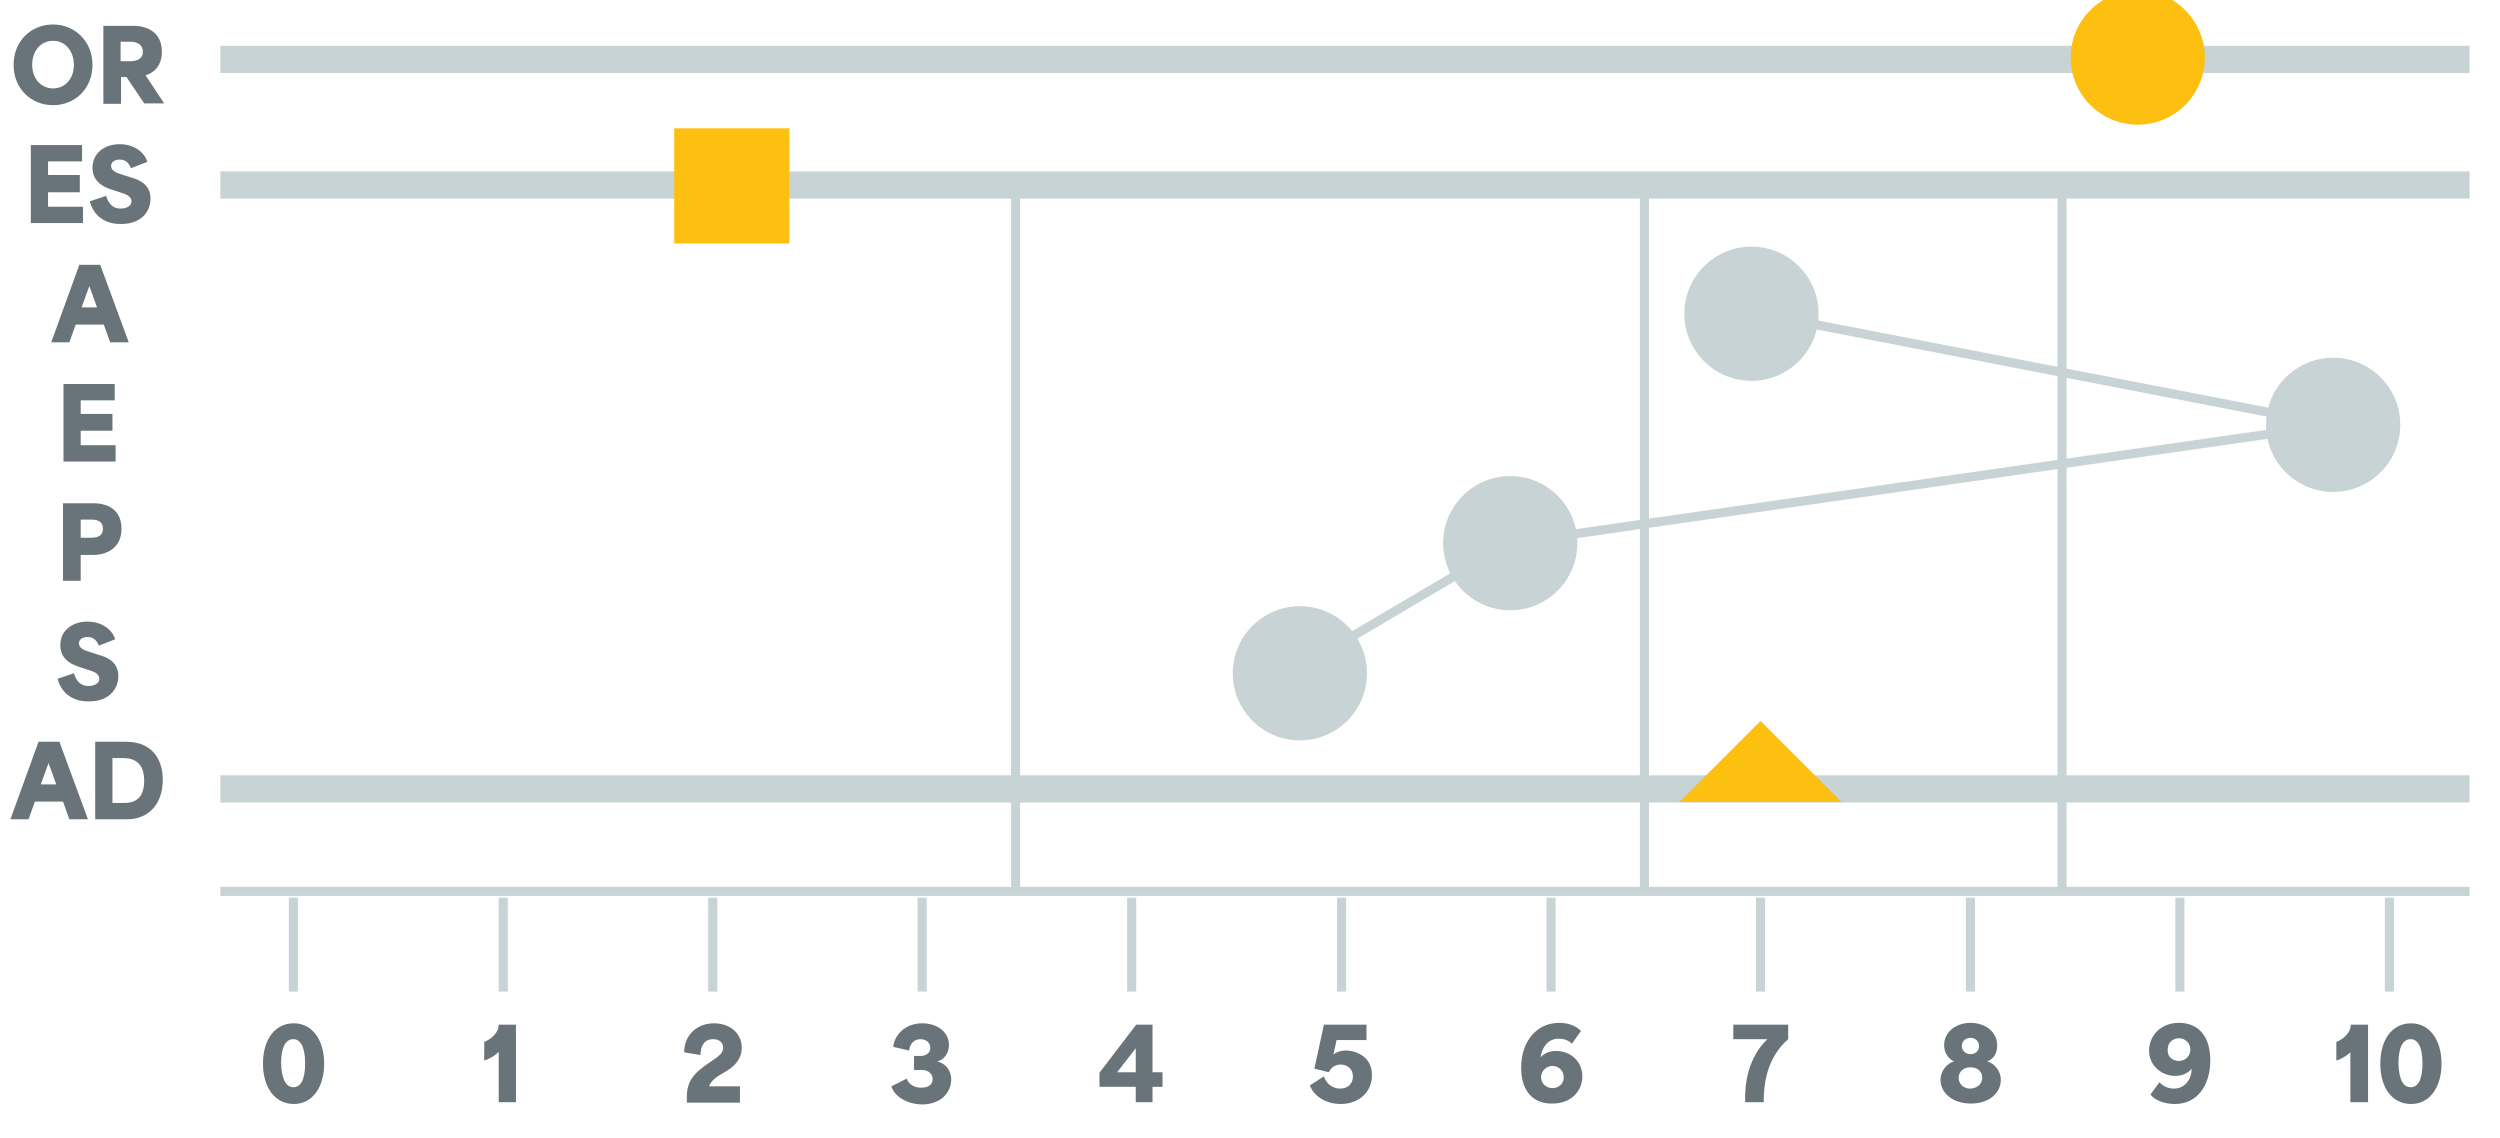<?xml version="1.0" encoding="utf-8"?>
<!-- Generator: Adobe Illustrator 27.0.1, SVG Export Plug-In . SVG Version: 6.00 Build 0)  -->
<svg version="1.1" id="Layer_1" xmlns="http://www.w3.org/2000/svg" xmlns:xlink="http://www.w3.org/1999/xlink" x="0px" y="0px"
	 viewBox="0 0 551.4 251" style="enable-background:new 0 0 551.4 251;" xml:space="preserve">
<style type="text/css">
	.st0{fill:#69747A;}
	.st1{fill:none;stroke:#C7D3D4;stroke-width:2;stroke-miterlimit:10;}
	.st2{fill:none;stroke:#C7D3D4;stroke-width:6;stroke-miterlimit:10;}
	.st3{fill:#7D7D7D;}
	.st4{fill:#C7D3D4;stroke:#C7D3D4;stroke-width:2;stroke-miterlimit:10;}
	.st5{fill:#FEC010;}
	.st6{fill:#C7D3D4;}
</style>
<g>
	<g>
		<path class="st0" d="M3,14.3C3,9,6.9,5.4,11.7,5.4c4.8,0,8.7,3.7,8.7,8.9c0,5.2-3.8,8.9-8.7,8.9C6.9,23.2,3,19.6,3,14.3z
			 M11.7,19.5c2.7,0,4.6-2.2,4.6-5.2c0-2.9-1.8-5.3-4.6-5.3c-2.7,0-4.6,2.2-4.6,5.3C7.1,17.4,9.1,19.5,11.7,19.5z"/>
		<path class="st0" d="M22.8,5.7h6.8c0.5,0,6.1,0,6.1,5.7c0,3.3-1.9,4.7-3.6,5.2v0l4.1,6.2h-4.4L27.9,17h-1.2c0,2,0,3.9,0,5.9h-3.9
			V5.7z M28.8,13.5c0.8,0,2.7-0.2,2.7-2.1c0-1.9-1.9-2.2-2.6-2.2h-2.3c0,1.7,0,2.5,0,4.3H28.8z"/>
		<path class="st0" d="M6.8,32h11.3v3.6h-7.5c0,1,0,2,0,3h7v3.8h-7c0,1.1,0,2.1,0,3.2h7.7v3.6H6.8V32z"/>
		<path class="st0" d="M19.8,44.4l3.6-1.2c0.7,2.3,2,2.8,3.2,2.8c1.4,0,2.4-0.6,2.4-1.6c0-1.1-1.2-1.6-2.6-2l-1.5-0.5
			c-1.7-0.5-4.5-1.6-4.5-4.9c0-3.1,2.5-5.2,6-5.2c3.5,0,5.6,2.1,6.1,3.9l-3.6,1.4c-0.5-1.2-1.2-1.9-2.5-1.9c-1.2,0-1.9,0.6-1.9,1.4
			c0,1.1,1.3,1.6,2.7,2l1.9,0.6c1.4,0.4,4.1,1.4,4.1,4.6c0,3.1-2.3,5.6-6.4,5.6C23.1,49.5,20.6,47.5,19.8,44.4z"/>
		<path class="st0" d="M17.5,58.4h4.6l6.3,17.1h-4.1l-1.4-3.9c-2.1,0-4.1,0-6.2,0c-0.5,1.3-0.9,2.6-1.4,3.9h-4L17.5,58.4z
			 M21.4,67.8c-0.3-0.9-0.8-2.2-1.7-4.7h0L18,67.8H21.4z"/>
		<path class="st0" d="M14,84.7h11.3v3.6h-7.5c0,1,0,2,0,3h7V95h-7c0,1.1,0,2.1,0,3.2h7.7v3.6H14V84.7z"/>
		<path class="st0" d="M13.9,111h6.8c0.7,0,6.1,0,6.1,5.6c0,5.6-5.4,5.8-6.1,5.8h-2.9c0,2.5,0,3.2,0,5.7h-3.9V111z M20,118.6
			c0.8,0,2.7,0,2.7-2c0-2-1.9-2-2.6-2h-2.3c0,2.5,0,3.3,0,4H20z"/>
		<path class="st0" d="M12.7,149.7l3.6-1.2c0.7,2.3,2,2.8,3.2,2.8c1.4,0,2.4-0.6,2.4-1.6c0-1.1-1.2-1.6-2.6-2l-1.5-0.5
			c-1.7-0.5-4.5-1.6-4.5-4.9c0-3.1,2.5-5.2,6-5.2c3.5,0,5.6,2.1,6.1,3.9l-3.6,1.4c-0.5-1.2-1.2-1.9-2.5-1.9c-1.2,0-1.9,0.6-1.9,1.4
			c0,1.1,1.3,1.6,2.7,2l1.9,0.6c1.4,0.4,4.1,1.4,4.1,4.6c0,3.1-2.3,5.6-6.4,5.6C16,154.8,13.5,152.8,12.7,149.7z"/>
		<path class="st0" d="M8.5,163.6h4.6l6.3,17.1h-4.1l-1.4-3.9c-2.1,0-4.1,0-6.2,0c-0.5,1.3-0.9,2.6-1.4,3.9h-4L8.5,163.6z M12.4,173
			c-0.3-0.9-0.8-2.2-1.7-4.7h0L9,173H12.4z"/>
		<path class="st0" d="M21,163.6h6.8c5.7,0,8.1,3.8,8.1,8.4c0,5.1-2.9,8.7-7.9,8.7h-7V163.6z M27.4,177.1c2,0,4.4-0.7,4.4-4.9
			c0-5-3.5-5-5-5h-2c0,3.2,0,6.7,0,9.9H27.4z"/>
	</g>
	<g>
		<path class="st0" d="M58,234.6c0-5.3,2.6-8.9,6.8-8.9c4.1,0,6.7,3.7,6.7,8.9c0,5.2-2.6,8.9-6.7,8.9C60.6,243.5,58,239.8,58,234.6z
			 M64.7,239.8c1.6,0,2.6-1.6,2.6-5.3c0-3.7-1.1-5.3-2.6-5.3c-1.6,0-2.7,1.6-2.7,5.3C62.1,238.2,63.2,239.8,64.7,239.8z"/>
	</g>
	<line class="st1" x1="64.7" y1="218.7" x2="64.7" y2="198"/>
	<g>
		<path class="st0" d="M110,232c-0.8,0.8-2.1,1.6-3.2,1.9v-4.1c1.8-0.7,3.2-2.2,3.2-3.8h3.8v17.1H110V232z"/>
	</g>
	<line class="st1" x1="111" y1="218.7" x2="111" y2="198"/>
	<g>
		<path class="st0" d="M156.7,234.2c1.8-1.2,2.8-1.9,2.8-3.1c0-1.1-0.8-1.9-2.2-1.9c-1.9,0-2.8,1.4-2.8,3.5l-3.6-0.6
			c0-3.8,2.8-6.4,6.6-6.4c3.4,0,6.1,2.1,6.1,5.4c0,2.4-1.5,3.9-3,4.9c-1.5,1-3.6,1.8-4.2,3.6h6.8v3.6h-11.7v-0.5
			C151.3,238.6,152.8,236.8,156.7,234.2z"/>
	</g>
	<line class="st1" x1="157.2" y1="218.7" x2="157.2" y2="198"/>
	<g>
		<path class="st0" d="M196.6,239.6l3.4-1.7c0.1,0.4,0.8,2,3.2,2c1.6,0,2.5-0.7,2.5-1.9c0-1.1-0.9-2-2.3-2h-1.8v-3.1h1.4
			c1.3,0,2.2-0.7,2.2-1.8c0-1.1-0.9-1.9-2.2-1.9c-1.3,0-2.3,0.9-2.5,2.5l-3.5-0.8c0.3-2.7,2.7-5.2,6.4-5.2c3.2,0,5.9,1.8,5.9,4.8
			c0,1.8-1.1,3.3-2.6,3.6v0c1.7,0.4,3.1,1.8,3.1,4c0,2.6-2,5.5-6.5,5.5C200.1,243.5,197.3,241.9,196.6,239.6z"/>
	</g>
	<line class="st1" x1="203.4" y1="218.7" x2="203.4" y2="198"/>
	<g>
		<path class="st0" d="M250.5,239.7c-2.7,0-5.3,0-8,0v-3.1l8.1-10.6h3.6v10.5c0.7,0,1.4,0,2.2,0v3.2h-2.2c0,1.1,0,2.3,0,3.4h-3.7
			V239.7z M250.5,236.5c0-1.8,0-3.5,0-5.3l-4.1,5.3H250.5z"/>
	</g>
	<line class="st1" x1="249.6" y1="218.7" x2="249.6" y2="198"/>
	<g>
		<path class="st0" d="M288.9,239.4l3.1-2c0.7,2.1,2.4,2.7,3.6,2.7c1.6,0,2.8-1,2.8-2.7c0-1.6-1.2-2.6-2.7-2.6
			c-1.4,0-2.2,0.8-2.6,1.7l-3.2-0.8l2.1-9.7h9.4v3.4h-6.6c-0.2,1.1-0.5,2.1-0.7,3.2h0c0.7-0.6,1.7-0.9,2.7-0.9
			c2.1,0,5.8,1.2,5.8,5.4c0,3.9-3,6.4-6.9,6.4C292.7,243.5,289.9,242,288.9,239.4z"/>
	</g>
	<line class="st1" x1="295.9" y1="218.7" x2="295.9" y2="198"/>
	<g>
		<path class="st0" d="M335.5,235.5c0-5.8,3.4-9.9,8.4-9.9c1.7,0,3.6,0.5,4.8,1.8l-2,2.8c-0.9-0.9-2-1.1-3-1.1
			c-2.5,0-3.7,2.3-3.9,4.1h0c0.8-0.9,1.9-1.4,3.4-1.4c3.1,0,5.8,2.2,5.8,5.6c0,3.3-2.5,6-6.6,6C338.3,243.5,335.5,240.8,335.5,235.5
			z M342.4,240c1.2,0,2.5-0.8,2.5-2.4c0-1.6-1.3-2.5-2.5-2.5c-1.3,0-2.5,1.1-2.5,2.5C339.9,239.1,341.2,240,342.4,240z"/>
	</g>
	<line class="st1" x1="342.1" y1="218.7" x2="342.1" y2="198"/>
	<g>
		<path class="st0" d="M389.8,229.2h-7.5V226h12.1v3.2c-4.7,4.1-5.4,9.8-5.4,13.9h-4.1C384.8,239,385.5,233.4,389.8,229.2z"/>
	</g>
	<line class="st1" x1="388.3" y1="218.7" x2="388.3" y2="198"/>
	<g>
		<path class="st0" d="M428,238.2c0-2.1,1.5-3.7,3-4.1v0c-1.4-0.6-2.2-2-2.2-3.6c0-2.9,2.6-4.9,5.8-4.9c3.2,0,5.9,1.9,5.9,5
			c0,1.5-0.6,2.9-2.2,3.5v0c1.5,0.4,3,2,3,4.1c0,2.8-2.5,5.2-6.6,5.2S428,241,428,238.2z M434.5,240.1c1.3,0,2.7-0.8,2.7-2.4
			c0-1.4-1.1-2.3-2.6-2.3c-1.4,0-2.6,0.9-2.6,2.3C432,239.2,433.2,240.1,434.5,240.1z M434.6,232.5c1.1,0,1.9-0.7,1.9-1.8
			c0-1-0.8-1.8-1.9-1.8s-1.9,0.8-1.9,1.8S433.5,232.5,434.6,232.5z"/>
	</g>
	<line class="st1" x1="434.6" y1="218.7" x2="434.6" y2="198"/>
	<g>
		<path class="st0" d="M474.3,241.4l2-2.7c0.9,1,2.1,1.4,3.2,1.4c2.5,0,3.9-2.2,3.9-4.4h0c-0.6,0.8-1.9,1.6-3.6,1.6
			c-2.9,0-5.8-2.1-5.8-5.6c0-3.2,2.5-6.1,6.6-6.1c3.9,0,6.9,2.5,6.9,8.3c0,5.4-2.8,9.6-7.8,9.6C477.3,243.5,475.2,242.6,474.3,241.4
			z M480.6,234c1.3,0,2.5-1,2.5-2.5c0-1.6-1.3-2.5-2.5-2.5c-1.2,0-2.5,0.8-2.5,2.5C478,233.2,479.3,234,480.6,234z"/>
	</g>
	<line class="st1" x1="480.8" y1="218.7" x2="480.8" y2="198"/>
	<g>
		<path class="st0" d="M518.5,232c-0.8,0.8-2.1,1.6-3.2,1.9v-4.1c1.8-0.7,3.2-2.2,3.2-3.8h3.8v17.1h-3.9V232z"/>
		<path class="st0" d="M525,234.6c0-5.3,2.6-8.9,6.8-8.9c4.1,0,6.7,3.7,6.7,8.9c0,5.2-2.6,8.9-6.7,8.9
			C527.5,243.5,525,239.8,525,234.6z M531.7,239.8c1.6,0,2.6-1.6,2.6-5.3c0-3.7-1.1-5.3-2.6-5.3c-1.6,0-2.7,1.6-2.7,5.3
			C529.1,238.2,530.1,239.8,531.7,239.8z"/>
	</g>
	<line class="st1" x1="527" y1="218.7" x2="527" y2="198"/>
	<line class="st1" x1="48.6" y1="196.6" x2="544.7" y2="196.6"/>
	<line class="st2" x1="48.6" y1="13.1" x2="544.7" y2="13.1"/>
	<line class="st2" x1="48.6" y1="40.8" x2="544.7" y2="40.8"/>
	<line class="st2" x1="48.6" y1="174" x2="544.7" y2="174"/>
	<line class="st3" x1="134.3" y1="42.8" x2="134.3" y2="194.5"/>
	<line class="st4" x1="224" y1="42.8" x2="224" y2="196.3"/>
	<line class="st4" x1="362.7" y1="42.8" x2="362.7" y2="196.3"/>
	<line class="st4" x1="454.8" y1="42.8" x2="454.8" y2="196.3"/>
	<circle class="st5" cx="471.5" cy="12.7" r="14.8"/>
	<circle class="st6" cx="286.7" cy="148.5" r="14.8"/>
	<circle class="st6" cx="333.1" cy="119.8" r="14.8"/>
	<circle class="st6" cx="514.6" cy="93.7" r="14.8"/>
	<circle class="st6" cx="386.3" cy="69.2" r="14.8"/>
	<polyline class="st1" points="390.1,69.6 514.6,93.7 333.1,119.8 288,146.4 	"/>
	<rect x="148.7" y="28.3" class="st5" width="25.4" height="25.4"/>
	<polygon class="st5" points="370.4,176.9 388.3,159 406.2,176.9 	"/>
</g>
</svg>
